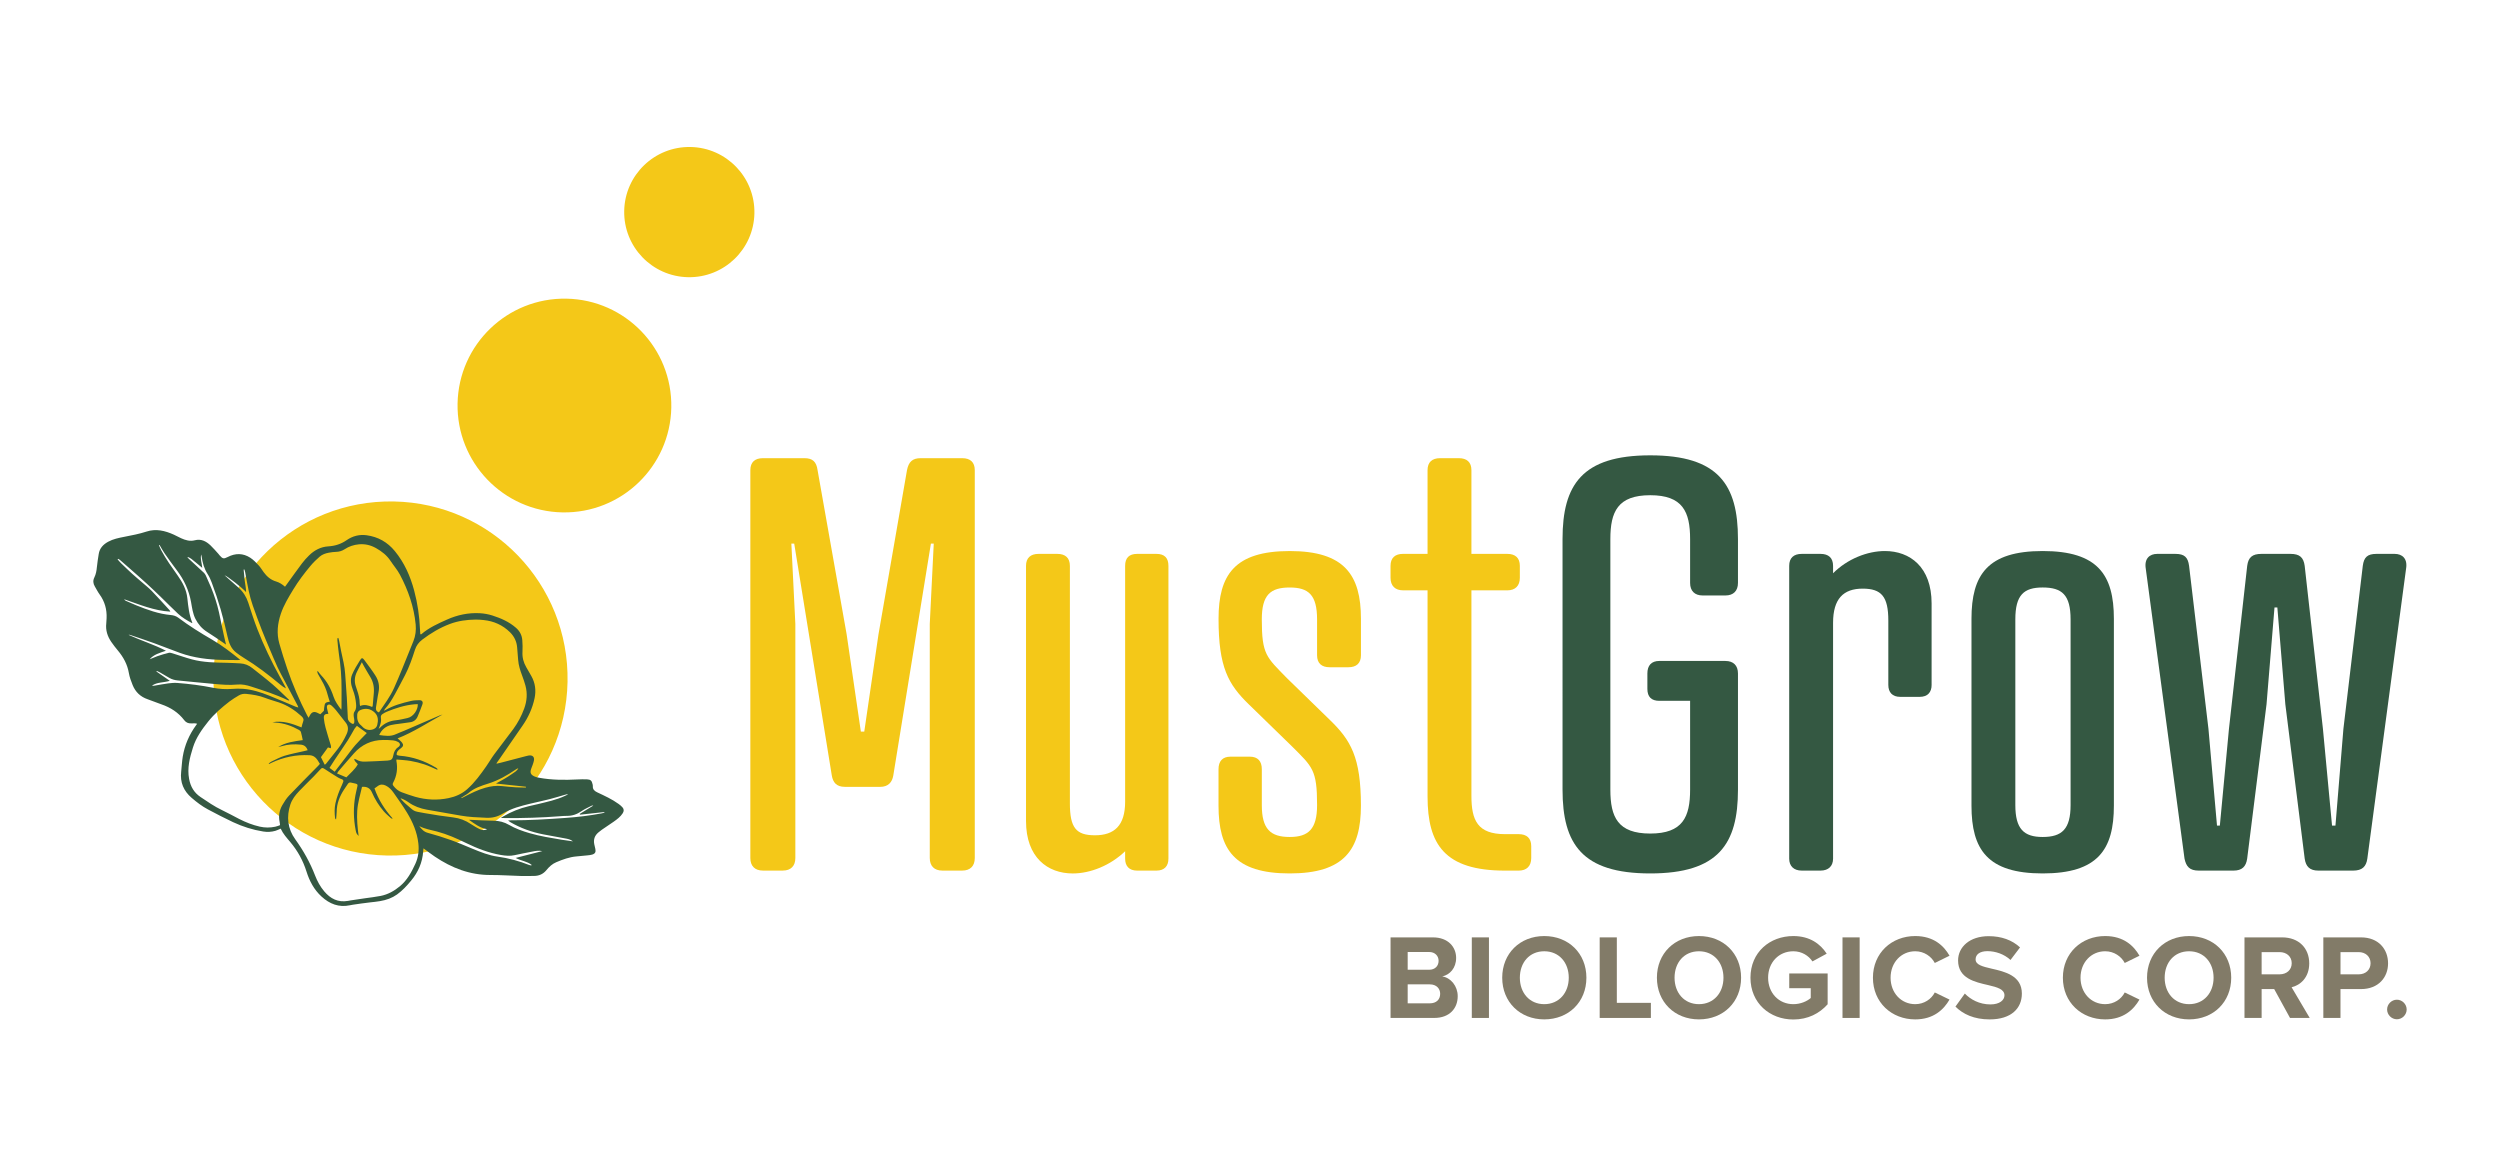 <?xml version="1.0" encoding="utf-8"?>
<!-- Generator: Adobe Illustrator 23.0.6, SVG Export Plug-In . SVG Version: 6.00 Build 0)  -->
<svg version="1.1" id="Layer_1" xmlns="http://www.w3.org/2000/svg" xmlns:xlink="http://www.w3.org/1999/xlink" x="0px" y="0px"
	 viewBox="0 0 1500 700" style="enable-background:new 0 0 1500 700;" xml:space="preserve">
<style type="text/css">
	.st0{fill:#F4C818;}
	.st1{fill:#345842;}
	.st2{fill:#827B68;}
</style>
<g>
	<g>
		
			<ellipse transform="matrix(0.019 -1 1 0.019 -177.365 633.634)" class="st0" cx="234.27" cy="407.22" rx="106.22" ry="106.22"/>
	</g>
	<g>
		
			<ellipse transform="matrix(0.019 -1 1 0.019 88.806 577.372)" class="st0" cx="338.68" cy="243.42" rx="64.12" ry="64.12"/>
	</g>
	<g>
		
			<ellipse transform="matrix(0.019 -1 1 0.019 278.366 538.468)" class="st0" cx="413.63" cy="127.36" rx="39.06" ry="39.06"/>
	</g>
	<g>
		<g>
			<g>
				<g>
					<path class="st0" d="M506.94,472.11c-5.13,0-7.18-2.73-7.86-6.84l-22.55-139.1h-1.71l2.39,48.19v140.46
						c0,4.79-2.73,7.52-7.52,7.52h-11.96c-4.78,0-7.52-2.73-7.52-7.52V282.09c0-4.79,2.74-7.18,7.52-7.18h24.95
						c4.79,0,7.18,2.05,7.86,7.18l17.43,98.43l8.54,58.44h2.05l8.54-58.44l17.09-98.43c1.02-5.13,3.42-7.18,8.2-7.18h24.95
						c4.79,0,7.52,2.39,7.52,7.18v232.74c0,4.79-2.73,7.52-7.52,7.52h-11.96c-4.79,0-7.52-2.73-7.52-7.52V374.37l2.39-48.19h-1.71
						l-22.56,139.1c-0.68,4.1-3.07,6.84-7.86,6.84H506.94z"/>
					<path class="st0" d="M615.61,339.51c0-4.78,2.74-7.18,7.52-7.18h11.28c4.78,0,7.52,2.39,7.52,7.18v142.52
						c0,14.7,3.76,19.14,15.03,19.14c11.62,0,18.12-5.81,18.12-20.16V339.51c0-4.78,2.39-7.18,7.18-7.18h11.62
						c4.79,0,7.18,2.39,7.18,7.18v175.67c0,4.44-2.39,7.18-7.18,7.18h-11.62c-4.78,0-7.18-2.73-7.18-7.18v-4.44
						c-8.89,8.55-20.85,13.33-31.44,13.33c-15.04,0-28.03-9.57-28.03-31.44V339.51z"/>
					<path class="st0" d="M773.83,524.06c-33.15,0-42.72-14.35-42.72-40.67v-21.87c0-4.78,2.39-7.52,7.18-7.52h11.62
						c4.78,0,7.18,2.73,7.18,7.52v21.53c0,14.35,5.13,19.14,16.75,19.14c11.28,0,16.41-4.78,16.41-19.14
						c0-21.19-2.74-22.9-15.04-35.2l-25.97-25.29c-12.3-11.96-18.11-22.21-18.11-51.26c0-26.32,9.57-40.67,42.72-40.67
						c32.81,0,42.72,14.35,42.72,40.67v21.87c0,4.78-2.73,7.18-7.52,7.18h-11.28c-4.79,0-7.52-2.39-7.52-7.18v-21.53
						c0-14.7-5.13-19.14-16.41-19.14c-11.62,0-16.75,4.44-16.75,19.14c0,21.19,2.74,22.56,15.04,35.2l25.97,25.29
						c12.3,11.96,18.46,22.21,18.46,51.26C816.55,509.71,806.64,524.06,773.83,524.06z"/>
					<path class="st0" d="M856.53,332.33v-50.24c0-4.79,2.74-7.18,7.52-7.18h11.28c4.78,0,7.52,2.39,7.52,7.18v50.24h21.53
						c4.79,0,7.52,2.39,7.52,7.18v7.18c0,4.79-2.73,7.52-7.52,7.52h-21.53v123.38c0,14.69,3.76,22.9,20.16,22.9h8.2
						c4.79,0,7.52,2.39,7.52,7.18v7.18c0,4.79-2.73,7.52-7.52,7.52h-8.2c-36.23,0-46.48-15.72-46.48-44.43V354.2h-14.69
						c-4.79,0-7.52-2.73-7.52-7.52v-7.18c0-4.78,2.73-7.18,7.52-7.18H856.53z"/>
					<path class="st1" d="M1035.26,396.58c4.79,0,7.52,2.73,7.52,7.52v69.72c0,32.47-11.62,50.24-52.63,50.24
						c-41.01,0-52.63-17.77-52.63-50.24V323.44c0-32.47,11.62-50.24,52.63-50.24c41.01,0,52.63,17.77,52.63,50.24v26.32
						c0,4.78-2.73,7.52-7.52,7.52h-13.67c-4.78,0-7.52-2.73-7.52-7.52v-26.32c0-16.4-4.44-26.31-23.92-26.31
						c-19.48,0-23.93,9.91-23.93,26.31v150.38c0,16.4,4.45,26.31,23.93,26.31c19.48,0,23.92-9.91,23.92-26.31v-53.32h-18.46
						c-4.78,0-7.18-2.39-7.18-7.18v-9.23c0-4.78,2.39-7.52,7.18-7.52H1035.26z"/>
					<path class="st1" d="M1158.97,410.94c0,4.44-2.39,7.18-7.18,7.18h-11.62c-4.78,0-7.18-2.73-7.18-7.18v-38.62
						c0-14.35-4.1-19.14-15.38-19.14c-11.62,0-17.77,6.15-17.77,20.51v141.49c0,4.44-2.74,7.18-7.52,7.18h-11.28
						c-4.79,0-7.52-2.73-7.52-7.18V339.51c0-4.78,2.73-7.18,7.52-7.18h11.28c4.78,0,7.52,2.39,7.52,7.18v4.44
						c8.54-8.54,20.5-13.33,31.1-13.33c15.03,0,28.02,9.57,28.02,31.44V410.94z"/>
					<path class="st1" d="M1268.33,371.29v112.1c0,26.32-9.57,40.67-42.72,40.67c-33.15,0-42.72-14.35-42.72-40.67v-112.1
						c0-26.32,9.57-40.67,42.72-40.67C1258.75,330.62,1268.33,344.98,1268.33,371.29z M1209.2,371.63v111.42
						c0,14.35,5.13,19.14,16.4,19.14c11.62,0,16.75-4.78,16.75-19.14V371.63c0-14.7-5.13-19.14-16.75-19.14
						C1214.33,352.49,1209.2,356.94,1209.2,371.63z"/>
					<path class="st1" d="M1382.81,339.51l10.94,97.75l5.47,58.1h2.05l4.78-58.1l11.62-97.75c0.68-5.13,2.73-7.18,8.2-7.18h10.94
						c4.44,0,7.86,2.73,6.83,8.89l-23.24,173.96c-0.68,4.78-3.07,7.18-8.54,7.18h-20.84c-5.13,0-7.52-2.39-8.2-7.18l-11.62-92.62
						l-4.79-58.1h-1.71l-4.78,58.1l-11.62,92.62c-0.68,4.78-3.08,7.18-8.2,7.18h-20.85c-5.47,0-7.52-2.39-8.54-7.18l-23.24-173.96
						c-1.02-6.15,2.39-8.89,6.84-8.89h10.94c5.47,0,7.52,2.05,8.2,7.18l11.62,97.75l5.13,58.1h1.71l5.47-58.1l10.94-97.75
						c0.68-5.13,3.07-7.18,8.54-7.18h17.43C1379.73,332.33,1382.12,334.38,1382.81,339.51z"/>
				</g>
				<g>
					<path class="st2" d="M834.32,562.43h25.44c9.21,0,13.92,5.87,13.92,12.32c0,6.09-3.77,10.14-8.33,11.09
						c5.14,0.8,9.28,5.8,9.28,11.88c0,7.25-4.85,13.04-14.06,13.04h-26.24V562.43z M857.51,581.85c3.47,0,5.65-2.25,5.65-5.36
						c0-2.97-2.18-5.29-5.65-5.29h-12.9v10.65H857.51z M857.87,602c3.91,0,6.23-2.25,6.23-5.73c0-3.04-2.17-5.65-6.23-5.65h-13.26
						V602H857.87z"/>
					<path class="st2" d="M883.08,562.43h10.29v48.34h-10.29V562.43z"/>
					<path class="st2" d="M926.55,561.63c14.64,0,25.29,10.44,25.29,25c0,14.57-10.66,25-25.29,25c-14.56,0-25.22-10.44-25.22-25
						C901.33,572.07,911.99,561.63,926.55,561.63z M926.55,570.76c-8.92,0-14.64,6.81-14.64,15.87c0,8.99,5.72,15.87,14.64,15.87
						s14.71-6.88,14.71-15.87C941.26,577.58,935.47,570.76,926.55,570.76z"/>
					<path class="st2" d="M959.81,562.43h10.29v39.28h20.43v9.06h-30.72V562.43z"/>
					<path class="st2" d="M1019.37,561.63c14.64,0,25.29,10.44,25.29,25c0,14.57-10.65,25-25.29,25c-14.57,0-25.22-10.44-25.22-25
						C994.14,572.07,1004.8,561.63,1019.37,561.63z M1019.37,570.76c-8.92,0-14.64,6.81-14.64,15.87c0,8.99,5.72,15.87,14.64,15.87
						s14.71-6.88,14.71-15.87C1034.08,577.58,1028.28,570.76,1019.37,570.76z"/>
					<path class="st2" d="M1076.02,561.63c10,0,16.31,4.86,20,10.58l-8.55,4.64c-2.25-3.41-6.38-6.09-11.46-6.09
						c-8.77,0-15.14,6.74-15.14,15.87s6.38,15.87,15.14,15.87c4.42,0,8.33-1.81,10.44-3.7v-5.87h-12.9v-8.84h23.04v18.48
						c-4.92,5.51-11.81,9.13-20.58,9.13c-14.13,0-25.73-9.86-25.73-25.08C1050.29,571.34,1061.89,561.63,1076.02,561.63z"/>
					<path class="st2" d="M1105.5,562.43h10.29v48.34h-10.29V562.43z"/>
					<path class="st2" d="M1123.76,586.63c0-14.85,11.24-25,25.37-25c11.02,0,17.18,5.8,20.58,11.81l-8.84,4.35
						c-2.02-3.91-6.37-7.03-11.74-7.03c-8.41,0-14.78,6.74-14.78,15.87s6.37,15.87,14.78,15.87c5.36,0,9.71-3.04,11.74-7.03
						l8.84,4.28c-3.48,6.01-9.57,11.89-20.58,11.89C1134.99,611.64,1123.76,601.49,1123.76,586.63z"/>
					<path class="st2" d="M1178.9,596.13c3.41,3.55,8.7,6.52,15.37,6.52c5.65,0,8.41-2.68,8.41-5.44c0-3.62-4.2-4.86-9.79-6.16
						c-7.9-1.81-18.04-3.99-18.04-14.78c0-8.04,6.96-14.57,18.33-14.57c7.68,0,14.06,2.32,18.84,6.74l-5.72,7.54
						c-3.91-3.62-9.13-5.29-13.84-5.29c-4.64,0-7.1,2.03-7.1,4.93c0,3.26,4.06,4.28,9.64,5.58c7.97,1.81,18.12,4.2,18.12,14.93
						c0,8.84-6.3,15.51-19.35,15.51c-9.28,0-15.94-3.12-20.5-7.68L1178.9,596.13z"/>
					<path class="st2" d="M1237.73,586.63c0-14.85,11.24-25,25.37-25c11.02,0,17.17,5.8,20.58,11.81l-8.84,4.35
						c-2.03-3.91-6.37-7.03-11.74-7.03c-8.41,0-14.79,6.74-14.79,15.87s6.38,15.87,14.79,15.87c5.36,0,9.71-3.04,11.74-7.03
						l8.84,4.28c-3.48,6.01-9.57,11.89-20.58,11.89C1248.97,611.64,1237.73,601.49,1237.73,586.63z"/>
					<path class="st2" d="M1313.44,561.63c14.64,0,25.29,10.44,25.29,25c0,14.57-10.66,25-25.29,25c-14.56,0-25.22-10.44-25.22-25
						C1288.23,572.07,1298.88,561.63,1313.44,561.63z M1313.44,570.76c-8.92,0-14.64,6.81-14.64,15.87
						c0,8.99,5.72,15.87,14.64,15.87s14.71-6.88,14.71-15.87C1328.15,577.58,1322.36,570.76,1313.44,570.76z"/>
					<path class="st2" d="M1364.52,593.45h-7.54v17.32h-10.29v-48.34h22.61c10.08,0,16.24,6.59,16.24,15.58
						c0,8.55-5.36,13.12-10.58,14.35l10.87,18.41h-11.82L1364.52,593.45z M1367.78,571.27h-10.8v13.33h10.8
						c4.13,0,7.25-2.61,7.25-6.67C1375.03,573.88,1371.92,571.27,1367.78,571.27z"/>
					<path class="st2" d="M1394,562.43h22.61c10.51,0,16.23,7.1,16.23,15.58c0,8.41-5.79,15.44-16.23,15.44h-12.32v17.32H1394
						V562.43z M1415.24,571.27h-10.94v13.33h10.94c4.06,0,7.1-2.61,7.1-6.67C1422.34,573.95,1419.3,571.27,1415.24,571.27z"/>
					<path class="st2" d="M1438.13,599.82c3.18,0,5.87,2.68,5.87,5.87c0,3.19-2.68,5.87-5.87,5.87c-3.19,0-5.87-2.68-5.87-5.87
						C1432.26,602.51,1434.94,599.82,1438.13,599.82z"/>
				</g>
			</g>
		</g>
	</g>
	<path class="st1" d="M298.1,458.19c0.87-0.2,1.75-0.39,2.61-0.62c4.94-1.29,9.89-2.59,14.83-3.88c0.56-0.15,1.13-0.3,1.7-0.39
		c2.29-0.35,3.58,0.86,3.1,3.12c-0.33,1.57-0.97,3.08-1.54,4.59c-0.95,2.56-0.49,3.82,2.02,4.92c0.82,0.36,1.72,0.56,2.6,0.72
		c7.63,1.4,15.32,1.42,23.03,1.02c1.94-0.1,3.88-0.14,5.82-0.05c2.1,0.09,2.81,0.8,3.27,2.89c0.08,0.38,0.19,0.77,0.16,1.15
		c-0.12,2.01,1.01,2.97,2.7,3.77c4.38,2.07,8.82,4.07,12.77,6.94c0.83,0.6,1.64,1.27,2.32,2.04c0.97,1.11,0.94,2.3,0.13,3.56
		c-1.36,2.12-3.35,3.59-5.35,5.01c-2.37,1.68-4.82,3.26-7.22,4.91c-0.69,0.47-1.34,1.01-1.98,1.55c-2.24,1.87-3.09,4.24-2.5,7.1
		c0.19,0.95,0.44,1.89,0.65,2.84c0.4,1.84-0.14,2.86-1.95,3.39c-0.92,0.27-1.9,0.36-2.87,0.46c-2.19,0.23-4.38,0.44-6.57,0.63
		c-4.25,0.37-8.18,1.83-12.07,3.47c-2.4,1.01-4.26,2.74-5.85,4.69c-1.96,2.4-4.41,3.51-7.43,3.54c-2.65,0.03-5.3,0.1-7.95,0.03
		c-6.08-0.17-12.16-0.61-18.23-0.59c-12.39,0.04-23.29-4.23-33.38-11.02c-2.28-1.54-4.46-3.24-6.83-4.97
		c-0.07,0.67-0.15,1.22-0.18,1.78c-0.43,6.7-3,12.49-7.26,17.63c-2.53,3.05-5.19,5.96-8.42,8.27c-1.45,1.03-3.08,1.9-4.75,2.54
		c-3.59,1.38-7.4,1.78-11.21,2.18c-3.53,0.37-7.05,0.94-10.57,1.43c-0.58,0.08-1.15,0.2-1.72,0.32c-6.67,1.44-12.22-0.8-17.07-5.24
		c-4.48-4.1-7.23-9.33-9-14.97c-2.08-6.6-5.31-12.47-9.73-17.72c-2.12-2.52-4.35-4.94-5.75-8.03c-1.15,0.48-2.13,0.98-3.16,1.29
		c-2.39,0.7-4.84,0.82-7.31,0.43c-6.31-1-12.35-2.93-18.11-5.62c-5.1-2.38-10.08-5-15.05-7.63c-3.56-1.88-6.73-4.32-9.79-6.95
		c-4.86-4.16-7.02-9.3-6.3-15.67c0.34-3.02,0.45-6.08,0.95-9.07c1.15-6.94,3.89-13.24,8.05-18.92c0.15-0.21,0.3-0.42,0.58-0.8
		c-0.51-0.1-0.9-0.24-1.29-0.25c-0.78-0.03-1.55,0-2.33,0.03c-1.67,0.07-3.07-0.54-4.07-1.86c-3.57-4.7-8.28-7.7-13.81-9.59
		c-2.75-0.94-5.43-2.09-8.19-3.03c-4.32-1.47-7.32-4.34-9.01-8.51c-0.94-2.33-1.84-4.74-2.26-7.19c-0.89-5.22-3.3-9.6-6.64-13.59
		c-1.37-1.63-2.68-3.33-3.89-5.08c-2.31-3.35-3.51-7.04-3.03-11.17c0.12-1.03,0.14-2.07,0.19-3.1c0.23-5.22-1.08-9.97-4.18-14.24
		c-1.1-1.51-1.93-3.21-2.89-4.82c-1.04-1.74-1.19-3.54-0.28-5.37c0.96-1.95,1.32-4.02,1.52-6.17c0.24-2.64,0.71-5.25,1.1-7.87
		c0.53-3.51,2.71-5.77,5.68-7.4c3-1.64,6.32-2.29,9.61-2.94c4.51-0.89,9.01-1.72,13.4-3.16c5.7-1.87,11.12-0.52,16.38,1.85
		c1.47,0.66,2.88,1.47,4.35,2.14c2.63,1.19,5.33,2.01,8.27,1.23c3.75-0.99,6.73,0.58,9.34,3.02c1.69,1.58,3.18,3.39,4.76,5.1
		c0.26,0.28,0.47,0.62,0.73,0.91c1.8,2.04,2.43,2.3,4.83,1.04c4.67-2.43,9.25-2.4,13.62,0.43c1.87,1.21,3.45,2.91,4.99,4.55
		c1.14,1.22,2,2.7,2.99,4.06c1.92,2.62,4.28,4.69,7.46,5.61c2.03,0.59,3.73,1.72,5.37,3.15c0.36-0.49,0.66-0.89,0.95-1.29
		c3.07-4.24,6.09-8.52,9.24-12.71c1.28-1.7,2.73-3.29,4.25-4.78c3.19-3.15,7.06-5.16,11.53-5.43c4.07-0.25,7.64-1.39,10.99-3.71
		c3.56-2.47,7.62-3.57,11.98-2.97c6.9,0.95,12.53,4.1,16.99,9.55c5.73,7.01,9.26,15.01,11.58,23.68c2.03,7.61,3.16,15.33,3.48,23.18
		c0.04,1.01,0.13,2.02,0.2,2.98c0.34,0.02,0.52,0.08,0.58,0.02c4.57-3.95,10.01-6.38,15.44-8.81c6.25-2.8,12.8-4.18,19.63-3.82
		c2.56,0.14,5.17,0.6,7.61,1.38c5.12,1.64,10.04,3.78,14.17,7.41c2.26,1.99,3.55,4.45,3.76,7.42c0.16,2.32,0.25,4.66,0.11,6.98
		c-0.2,3.36,0.63,6.4,2.3,9.27c1.01,1.73,2.01,3.47,3,5.21c2.38,4.19,2.94,8.68,1.96,13.34c-1.26,5.95-3.73,11.41-7.2,16.41
		c-4.57,6.59-9.11,13.19-13.67,19.79c-0.66,0.95-1.34,1.89-2.01,2.84C297.94,458,298.02,458.1,298.1,458.19z M262.57,461.44
		c-0.08,0.13-0.17,0.27-0.25,0.4c-2.57-1.09-5.09-2.34-7.73-3.22c-2.69-0.89-5.47-1.58-8.27-2.06c-2.77-0.48-5.61-0.59-8.4-0.85
		c-0.07,0.4-0.13,0.54-0.11,0.65c0.93,4.68,0.31,9.14-1.96,13.35c-0.37,0.69-0.27,1.19,0.17,1.76c1.33,1.72,2.93,3.13,4.99,3.88
		c2.67,0.97,5.35,1.95,8.08,2.73c6.58,1.87,13.28,2.19,19.98,0.81c4.15-0.85,7.98-2.5,11.24-5.38c4.56-4.02,8.06-8.9,11.51-13.82
		c1.63-2.33,3.04-4.82,4.72-7.1c3.76-5.1,7.7-10.06,11.45-15.17c2.76-3.77,4.93-7.9,6.53-12.29c1.64-4.48,2.01-9.09,0.76-13.74
		c-0.55-2.06-1.26-4.07-2.01-6.07c-1.13-3.04-2.14-6.1-2.38-9.37c-0.19-2.51-0.41-5.02-0.61-7.54c-0.29-3.58-1.79-6.61-4.32-9.1
		c-4.35-4.27-9.64-6.64-15.7-7.27c-1.61-0.17-3.23-0.31-4.84-0.29c-5.26,0.07-10.42,0.73-15.41,2.6c-6.06,2.27-11.5,5.54-16.64,9.43
		c-2.16,1.64-3.59,3.59-4.41,6.16c-1.66,5.17-3.42,10.32-5.94,15.16c-2,3.84-4,7.68-6.09,11.47c-1.71,3.12-3.55,6.17-5.96,8.82
		c-0.22,0.24-0.36,0.55-0.65,1.03c0.44-0.16,0.63-0.2,0.79-0.3c4.8-2.84,10.11-4.28,15.46-5.53c1.68-0.39,3.46-0.48,5.19-0.47
		c1.56,0.02,2.21,1.06,1.68,2.52c-0.9,2.49-1.84,4.97-2.91,7.39c-0.83,1.89-2.36,3.03-4.45,3.33c-2.11,0.3-4.23,0.58-6.34,0.88
		c-1.73,0.25-3.49,0.38-5.17,0.8c-3.25,0.8-5.58,2.78-7.04,5.98c3.52,0.49,6.82,1.03,10.06-0.52c1.51-0.72,3.11-1.26,4.66-1.93
		c7.18-3.09,14.36-6.2,21.54-9.28c0.56-0.24,1.16-0.38,1.74-0.56c-8.98,4.93-17.51,10.62-26.96,14.3c1.01,0.96,2,1.67,2.7,2.61
		c0.95,1.26,0.69,2.16-0.54,3.15c-0.75,0.6-1.57,1.18-2.13,1.94c-0.42,0.57-0.69,1.45-0.58,2.11c0.05,0.31,1.18,0.57,1.83,0.61
		c7.84,0.58,15.02,3.14,21.73,7.15C261.96,460.82,262.25,461.16,262.57,461.44z M227.35,427.47c3.25-4.84,6.75-9.42,9.1-14.71
		c1.68-3.78,3.29-7.59,4.86-11.42c2.29-5.56,4.53-11.13,6.75-16.71c1.27-3.18,1.66-6.48,1.34-9.91
		c-1.01-10.67-4.49-20.57-9.47-29.96c-1.53-2.89-3.76-5.4-5.57-8.16c-2.23-3.4-5.29-5.79-8.79-7.75c-3.21-1.79-6.58-2.59-10.25-2.25
		c-3.1,0.29-5.94,1.24-8.53,2.94c-1.56,1.02-3.24,1.53-5.11,1.58c-1.48,0.04-2.97,0.24-4.43,0.51c-1.99,0.37-3.93,1.04-5.46,2.38
		c-1.89,1.66-3.74,3.42-5.35,5.34c-3.82,4.56-7.41,9.29-10.51,14.4c-2.82,4.65-5.66,9.29-7.41,14.47
		c-1.99,5.89-2.65,11.89-0.91,17.95c1.45,5.03,3,10.04,4.7,15c3.28,9.62,7.3,18.95,11.95,28c0.24,0.47,0.54,0.92,0.89,1.51
		c0.27-0.51,0.42-0.8,0.57-1.09c1.29-2.56,2.79-3.01,5.33-1.59c0.43,0.24,0.89,0.42,1.17,0.55c0.86-0.85,1.57-1.54,2.1-2.06
		c0.17-1.36,0.19-2.59,0.51-3.75c0.37-1.38,1.71-1.57,3.05-1.68c-0.48-1.53-0.96-2.85-1.3-4.22c-0.76-3.04-2-5.87-3.59-8.56
		c-0.79-1.34-1.56-2.68-2.29-4.05c-0.21-0.4-0.26-0.89-0.38-1.34c0.13-0.07,0.26-0.13,0.38-0.2c0.65,0.83,1.24,1.71,1.97,2.47
		c3.52,3.67,5.87,8.01,7.44,12.81c0.94,2.86,2.67,5.24,4.66,7.87c0.08-0.61,0.14-0.91,0.14-1.2c0.01-3.62,0-7.25,0.02-10.87
		c0.05-7.33-0.54-14.61-1.66-21.85c-0.4-2.62-0.59-5.27-0.85-7.91c-0.04-0.39,0.09-0.8,0.14-1.21c0.14-0.02,0.29-0.04,0.43-0.06
		c0.16,0.57,0.36,1.13,0.48,1.71c0.4,2.03,0.75,4.07,1.17,6.09c0.96,4.62,2.19,9.19,2.47,13.94c0.29,4.71,0.7,9.42,0.99,14.14
		c0.25,4.07,0.41,8.14,0.59,12.21c0.07,1.65,1.15,2.54,2.39,3.3c0.71,0.44,1.31,0.21,1.47-0.62c0.13-0.73,0.06-1.53-0.08-2.28
		c-0.27-1.49-0.64-3.06,0.28-4.34c1.1-1.53,1.02-3.11,0.87-4.79c-0.26-2.85-0.88-5.6-1.93-8.28c-1.12-2.89-1.66-6.04-0.48-8.93
		c1.26-3.08,3.09-5.95,4.84-8.8c0.95-1.54,1.5-1.49,2.59-0.01c2.27,3.06,4.59,6.11,6.64,9.32c1.94,3.04,2.59,6.41,1.81,10.05
		c-0.64,2.96-0.93,6-1.49,8.98C225.34,425.9,225.8,426.81,227.35,427.47z M201.67,491.5c-0.12,0.01-0.24,0.02-0.36,0.04
		c-0.09-0.27-0.24-0.53-0.28-0.81c-0.35-2.91-0.39-5.8,0.22-8.69c0.81-3.82,2.24-7.42,3.86-10.95c0.3-0.65,0.6-1.29,0.82-1.97
		c0.23-0.7,0.04-1.25-0.74-1.54c-0.79-0.3-1.59-0.6-2.3-1.03c-2.58-1.59-5.16-3.2-7.68-4.88c-1.78-1.18-2.01-1.19-3.37,0.34
		c-1.16,1.3-2.36,2.57-3.58,3.82c-2.91,2.95-5.9,5.82-8.75,8.82c-2.23,2.35-4.24,4.89-5.29,8.04c-2.47,7.45-1.62,14.57,2.93,20.89
		c4.88,6.77,8.89,13.94,11.89,21.7c1.34,3.45,3.09,6.69,5.5,9.54c3.73,4.41,8.27,6.76,14.19,5.72c0.57-0.1,1.14-0.22,1.72-0.31
		c2.88-0.43,5.75-0.86,8.63-1.28c3.13-0.46,6.29-0.78,9.39-1.41c4.33-0.88,8.07-2.98,11.48-5.8c4.38-3.62,6.94-8.45,9.26-13.46
		c1.82-3.93,2.28-8.06,1.79-12.32c-0.76-6.62-3.31-12.63-6.72-18.25c-2.55-4.2-5.42-8.2-8.24-12.22c-1.19-1.69-2.65-3.19-4.56-4.13
		c-1.64-0.81-3.23-0.85-4.76,0.24c-0.67,0.48-1.34,0.96-2.03,1.45c2.38,6.8,6.07,12.63,10.95,18.08c-0.56-0.05-0.8,0-0.9-0.09
		c-1.52-1.4-3.16-2.7-4.5-4.26c-2.97-3.45-5.34-7.3-7.15-11.48c-1.04-2.39-3.04-3.49-5.89-3.17c-1.06,4.73-2.55,9.41-2.86,14.37
		c-0.31,4.97,0.15,9.89,0.84,15.09c-1.22-1.28-1.43-1.67-1.74-3.27c-1.38-7-1.5-14.01-0.21-21.03c0.33-1.78,0.78-3.53,1.17-5.3
		c0.27-1.25,0.16-1.47-1.05-1.82c-0.87-0.25-1.78-0.35-2.65-0.59c-0.88-0.24-1.51,0.06-1.99,0.78c-0.72,1.07-1.45,2.14-2.17,3.22
		c-2.74,4.12-4.51,8.56-4.53,13.6C201.97,488.6,201.78,490.05,201.67,491.5z M180.91,436.44c0.36-1.33,0.52-2.37,0.92-3.3
		c0.64-1.45,0.14-2.42-0.93-3.4c-4.01-3.67-8.47-6.58-13.65-8.31c-2.7-0.91-5.46-1.62-8.11-2.67c-3.67-1.44-7.48-2.02-11.35-2.42
		c-1.59-0.17-3.13,0.11-4.49,0.92c-1.89,1.12-3.79,2.25-5.53,3.58c-4.67,3.59-9.12,7.43-12.83,12.06
		c-3.82,4.77-7.35,9.75-9.18,15.63c-1.91,6.11-3.53,12.27-2.29,18.86c0.87,4.61,2.96,8.2,6.83,10.81c4.18,2.81,8.31,5.69,12.9,7.87
		c3.5,1.66,6.89,3.57,10.35,5.33c3.93,2,8.01,3.61,12.33,4.59c3.08,0.7,6.17,0.69,9.25,0.05c0.99-0.2,1.93-0.6,2.76-0.87
		c0.09-0.3,0.13-0.37,0.12-0.42c-0.08-0.58-0.15-1.15-0.26-1.72c-0.72-3.52-0.12-6.87,1.64-9.94c1.18-2.06,2.5-4.12,4.13-5.83
		c5.75-6.05,11.66-11.94,17.51-17.9c0.3-0.31,0.57-0.65,0.9-1.03c-0.53-0.85-0.98-1.62-1.48-2.38c-1.13-1.71-2.61-2.71-4.78-2.83
		c-8-0.43-15.56,1.17-22.78,4.55c-0.5,0.24-0.99,0.5-1.48,0.75c-0.06-0.11-0.12-0.22-0.18-0.33c0.57-0.41,1.09-0.91,1.72-1.2
		c2.57-1.2,5.09-2.61,7.78-3.43c3.76-1.15,7.66-1.85,11.49-2.75c0.77-0.18,1.54-0.37,2.37-0.58c-0.78-2.15-2.05-3.14-4.11-3.35
		c-3.91-0.38-7.75-0.21-11.53,0.95c-0.67,0.2-1.35,0.34-2.03,0.5c4.43-2.83,9.49-3.42,14.72-4.17c-0.36-1.66-0.63-3.24-1.07-4.78
		c-0.14-0.49-0.62-1.01-1.09-1.27c-4.4-2.44-9.04-4.17-14.13-4.45c-0.65-0.04-1.29-0.13-1.94-0.2
		C169.57,432.18,175.15,434.13,180.91,436.44z M173.56,420.02c-0.07,0.1-0.14,0.21-0.21,0.31c-0.23-0.07-0.49-0.11-0.7-0.21
		c-7.01-3.41-14.42-5.74-21.8-8.14c-2.76-0.9-5.63-1.55-8.59-1.25c-4.61,0.46-9.19,0.04-13.76-0.36c-7.28-0.63-14.55-1.42-21.83-2.1
		c-1.84-0.17-3.55-0.65-5.15-1.58c-1.9-1.11-3.79-2.23-5.7-3.32c-0.56-0.32-1.18-0.55-1.77-0.82c-0.06,0.12-0.13,0.24-0.19,0.36
		c2.58,1.79,5.15,3.59,8.01,5.58c-3.74,1.19-7.62,0.68-10.71,2.93c0.52,0.08,1.02,0.06,1.51-0.02c2.81-0.47,5.6-1.03,8.42-1.39
		c1.79-0.23,3.62-0.37,5.41-0.23c7.17,0.56,14.29,1.46,21.35,2.88c3.77,0.76,7.56,0.99,11.4,0.69c2.19-0.17,4.41-0.23,6.59-0.06
		c5.47,0.44,10.66,2.07,15.71,4.11c5.34,2.15,10.62,4.44,15.93,6.66c0.42,0.18,0.89,0.26,1.53,0.43c-0.18-0.5-0.23-0.75-0.35-0.97
		c-2.65-5.03-5.31-10.06-7.95-15.1c-1.41-2.69-2.92-5.33-4.19-8.09c-1.73-3.76-3.3-7.59-4.91-11.41c-1.53-3.63-3.1-7.25-4.52-10.93
		c-1.89-4.88-3.74-9.79-5.45-14.74c-0.97-2.8-1.75-5.68-2.39-8.58c-0.84-3.79-1.45-7.62-2.17-11.44c-0.1-0.53-0.3-1.04-0.45-1.55
		c-0.15,0.03-0.3,0.06-0.45,0.09c0.22,2.22,0.42,4.45,0.66,6.67c0.24,2.16,0.81,4.3,0.82,6.84c-2.2-2.5-11-9.45-12.93-10.13
		c0.96,0.87,1.6,1.46,2.25,2.04c2.04,1.8,4.08,3.59,6.12,5.39c2.77,2.46,4.7,5.48,5.85,9c0.92,2.83,1.83,5.66,2.78,8.48
		c3.39,10.07,7.7,19.76,12.54,29.21c2.18,4.26,4.55,8.42,6.82,12.63c0.19,0.36,0.32,0.76,0.48,1.14c-1.24-0.59-2.26-1.34-3.23-2.15
		c-7.06-5.9-14.34-11.48-22.21-16.27c-1.49-0.91-2.91-1.93-4.31-2.98c-3.27-2.46-4.51-6.02-5.34-9.83
		c-2.38-10.95-5.44-21.71-9.41-32.19c-0.66-1.75-1.42-3.5-2.43-5.06c-2.13-3.3-3.16-6.91-3.67-10.74c-0.05-0.39-0.17-0.77-0.26-1.16
		c-0.64,2.72,0.43,5.26,0.65,8.07c-1.63-1.36-2.98-2.56-4.41-3.67c-1.41-1.11-2.66-2.5-4.57-2.89c0.31,0.57,0.76,0.97,1.2,1.38
		c2.9,2.67,5.81,5.33,8.69,8.04c0.51,0.48,0.93,1.09,1.23,1.73c1.08,2.35,2.13,4.71,3.12,7.1c1.99,4.86,3.62,9.84,4.76,14.96
		c1.04,4.67,1.98,9.36,2.98,14.04c0.36,1.68,0.78,3.34,1.26,5.35c-0.53-0.37-0.77-0.54-1.02-0.71c-3.43-2.31-6.81-4.71-10.32-6.9
		c-3.12-1.96-5.38-4.59-7.02-7.83c-1.6-3.18-2.02-6.69-2.63-10.1c-1.27-7.11-4.22-13.39-8.56-19.11c-2.54-3.34-4.99-6.76-7.39-10.21
		c-1.09-1.57-1.97-3.28-2.95-4.93c-0.12,0.06-0.25,0.11-0.37,0.17c0.46,1.02,0.87,2.06,1.39,3.04c2.87,5.38,6.44,10.3,9.95,15.26
		c2.86,4.05,5.16,8.33,5.7,13.41c0.54,5.01,1.05,10.04,2.98,14.77c0.02,0.04-0.06,0.11-0.13,0.25c-3.02-1.6-5.96-3.35-8.47-5.68
		c-3.46-3.21-6.75-6.61-10.15-9.89c-2.84-2.74-5.68-5.49-8.59-8.15c-3.58-3.27-7.24-6.46-10.88-9.67c-1.75-1.54-3.5-3.07-5.27-4.59
		c-0.3-0.26-0.69-0.4-1.04-0.6c-0.1,0.11-0.2,0.21-0.29,0.32c0.7,0.78,1.35,1.61,2.11,2.34c2.23,2.16,4.46,4.32,6.76,6.41
		c2.01,1.83,4.11,3.55,6.16,5.33c1.85,1.62,3.8,3.14,5.5,4.91c3.59,3.73,7.06,7.58,10.56,11.39c0.22,0.24,0.33,0.57,0.55,0.98
		c-9.9-0.54-18.7-4.37-27.74-7.45c0.31,0.46,0.67,0.8,1.09,0.99c2.01,0.89,4.02,1.79,6.06,2.61c6.73,2.72,13.52,5.23,20.84,5.88
		c1.61,0.14,3.17,0.6,4.52,1.61c6.48,4.86,13.33,9.15,20.34,13.19c5.96,3.44,11.35,7.65,16.85,12.09c-0.6,0.06-1.03,0.14-1.46,0.14
		c-2.98-0.02-5.95-0.05-8.93-0.1c-8.79-0.15-17.44-1.21-25.76-4.19c-5.17-1.85-10.27-3.94-15.43-5.81
		c-4.74-1.72-9.54-3.29-14.31-4.92c-0.18-0.06-0.37-0.13-0.56-0.14c-0.19-0.02-0.38,0.03-0.57,0.04c7.36,3.38,15.06,5.71,22.42,9.52
		c-3.7,1.31-7.27,2.19-9.75,5.11c1.57-0.53,3.04-1.31,4.59-1.84c2.25-0.78,4.55-1.45,6.86-2.02c0.68-0.17,1.52,0.08,2.24,0.3
		c3.89,1.2,7.73,2.59,11.66,3.64c6.87,1.85,13.95,1.91,21.01,2.05c2.65,0.05,5.3,0.22,7.95,0.35c2.74,0.14,5.16,1.13,7.3,2.84
		c4.1,3.27,8.27,6.44,12.24,9.86C167.08,413.69,170.27,416.92,173.56,420.02z M212.56,455.3c0.61,0.21,0.93,0.26,1.19,0.42
		c1.59,1.01,3.37,1.33,5.2,1.26c4.52-0.17,9.04-0.35,13.56-0.63c2.32-0.14,3.06-0.86,3.47-3.14c0.37-2.06,1.17-3.76,3-4.97
		c1.36-0.89,1.29-2.25-0.14-3.07c-0.87-0.5-1.92-0.82-2.92-0.93c-1.99-0.2-4-0.28-6-0.26c-7.06,0.05-12.92,2.81-17.59,8.07
		c-3.18,3.57-6.27,7.22-9.39,10.85c-0.23,0.27-0.36,0.63-0.68,1.2c1.97,0.82,3.77,1.58,5.55,2.32c2.53-2.65,5.2-4.81,6.87-7.8
		C214.07,457.47,212.63,457.04,212.56,455.3z M281.41,491.92c0.18-0.02,0.36-0.05,0.54-0.04c4.78,0.2,9.57,0.5,14.35,0.56
		c3.27,0.04,6.28,0.84,9.06,2.46c3.89,2.26,8.07,3.74,12.38,5c6.3,1.84,12.75,2.84,19.19,3.93c2.13,0.36,4.28,0.62,6.86,0.99
		c-1.62-1.26-3.15-1.48-4.65-1.76c-4.39-0.83-8.79-1.59-13.17-2.44c-7.04-1.36-13.7-3.78-19.91-7.4c-0.35-0.2-0.64-0.5-1.21-0.95
		c0.71-0.04,1.09-0.09,1.46-0.09c11.01,0.05,21.99-0.64,32.97-1.42c7.31-0.52,14.56-1.38,21.75-2.75c0.55-0.1,1.08-0.27,1.62-0.41
		c-0.02-0.12-0.03-0.25-0.05-0.37c-4.88,0.53-9.76,1.05-14.64,1.58c-0.05-0.15-0.09-0.3-0.14-0.46c2.73-1.67,5.45-3.33,8.18-5
		c-0.42-0.08-0.8-0.05-1.11,0.11c-2,1.04-4.12,1.94-5.96,3.22c-2.71,1.88-5.58,2.89-8.88,2.84c-1.42-0.02-2.85,0.12-4.26,0.23
		c-10.91,0.83-21.84,1.18-32.79,1.08c-0.68-0.01-1.37-0.04-2.52-0.07c0.74-0.46,1.06-0.67,1.38-0.86c4.83-2.84,9.97-4.92,15.43-6.19
		c1.76-0.41,3.54-0.78,5.3-1.21c5.65-1.4,11.37-2.56,16.67-5.1c0.54-0.26,1.08-0.51,1.62-0.77c-0.69-0.13-1.24,0.03-1.79,0.19
		c-3.11,0.89-6.19,1.86-9.33,2.66c-3.76,0.96-7.56,1.75-11.34,2.66c-5.8,1.4-11.61,2.89-16.74,6.01c-3.13,1.9-6.23,2.67-9.88,2.51
		c-5.18-0.22-10.34-0.4-15.46-1.31c-6.75-1.2-13.52-2.35-20.27-3.56c-3.92-0.71-7.61-2.02-10.9-4.37c-1.39-0.99-2.89-1.83-4.89-2.52
		c0.38,0.55,0.5,0.77,0.67,0.95c0.72,0.75,1.39,1.55,2.18,2.21c6.16,5.18,4.05,4.43,11.66,5.82c5.66,1.03,11.37,1.86,17.08,2.56
		c3.96,0.48,7.51,1.81,10.76,4.06c0.85,0.59,1.74,1.12,2.64,1.63c0.9,0.51,1.8,1.02,2.75,1.44c1.54,0.68,2.81,0.64,4.27-0.06
		C288.02,496.84,284.8,494.29,281.41,491.92z M197.04,428.27c-2.23,0.04-2.94,0.73-2.7,2.94c0.19,1.79,0.52,3.59,0.99,5.33
		c0.83,3.12,1.82,6.19,2.73,9.29c0.28,0.96,0.78,1.9,0.45,3.12c-0.62-0.18-1.13-0.33-1.73-0.5c-1.43,1.97-2.82,3.89-4.22,5.84
		c0.79,1.57,1.52,3.03,2.28,4.54c0.38-0.25,0.58-0.32,0.69-0.46c2.38-2.98,4.77-5.94,7.11-8.95c2.15-2.76,3.89-5.78,5.34-8.97
		c1.06-2.33,1.19-4.63-0.46-6.77c-1.98-2.55-3.96-5.1-5.98-7.62c-0.68-0.85-1.47-1.63-2.26-2.39c-0.66-0.63-1.47-1.26-2.42-0.79
		c-1.04,0.51-0.72,1.57-0.57,2.42C196.44,426.29,196.77,427.27,197.04,428.27z M223.28,424.17c0.18-0.35,0.33-0.51,0.34-0.68
		c0.22-2.44,0.41-4.88,0.64-7.31c0.35-3.57-0.2-6.93-2.12-10.04c-1.33-2.14-2.55-4.34-3.81-6.52c-0.4-0.69-0.76-1.41-1.23-2.29
		c-1.03,2.02-1.91,3.8-2.83,5.56c-1.51,2.9-1.81,5.89-0.75,8.99c0.25,0.73,0.49,1.47,0.73,2.2c0.87,2.58,1.59,5.18,1.57,7.94
		c0,0.48,0.14,0.96,0.24,1.56C218.67,422.48,221.01,423.21,223.28,424.17z M200.81,463.03c2.22-2.87,4.27-5.52,6.32-8.17
		c2.02-2.61,3.92-5.32,6.07-7.81c2.17-2.51,4.58-4.82,6.88-7.21c-2.07-1.51-3.93-2.87-5.93-4.33c-0.48,0.58-1.05,1.11-1.44,1.75
		c-1.36,2.27-2.55,4.64-3.99,6.86c-2.53,3.91-5.2,7.72-7.79,11.59c-1.07,1.6-2.09,3.24-3.23,5.01
		C198.78,461.52,199.69,462.2,200.81,463.03z M250.65,422.47c-0.76,0.04-1.39,0.06-2.03,0.11c-5.85,0.53-11.36,2.32-16.75,4.54
		c-0.77,0.32-1.48,0.78-2.2,1.21c-0.91,0.54-1.34,1.26-1.12,2.41c0.32,1.7-0.12,3.33-0.72,4.92c-0.18,0.47-0.36,0.93-0.65,1.66
		c0.45-0.36,0.68-0.51,0.85-0.69c2.62-2.73,5.82-4.13,9.59-4.49c2.3-0.22,4.57-0.82,6.84-1.3
		C248.19,430.07,250.96,425.51,250.65,422.47z M325.37,510.66c-2.19-0.5-4.25-0.05-6.31,0.36c-3.42,0.68-6.86,1.29-10.26,2.07
		c-2.79,0.64-5.51,0.36-8.27-0.11c-7.34-1.26-14.18-3.9-20.84-7.15c-5.64-2.76-11.37-5.28-17.46-6.91
		c-3.59-0.96-7.31-1.49-10.68-3.27c1.36,1.79,2.69,3.39,5.08,4.04c4.74,1.28,9.44,2.75,14.06,4.4c4.32,1.54,8.52,3.4,12.77,5.14
		c4.91,2.01,9.84,4.03,15.13,4.75c6.52,0.89,12.78,2.61,18.88,5c0.43,0.17,0.9,0.21,1.36,0.3c0.04-0.13,0.08-0.26,0.12-0.39
		c-2.67-2.12-6.25-2.34-9.56-4.13C315,513.31,320.18,511.99,325.37,510.66z M216.76,435.33c1.53,1.85,3.43,2.92,5.91,2.57
		c1.81-0.25,3.24-1.17,3.69-2.97c0.66-2.66,0.6-5.35-1.54-7.39c-2.41-2.3-5.31-2.82-8.43-1.59c-1.2,0.48-1.96,1.42-2.06,2.8
		C214.15,431.31,214.55,433.65,216.76,435.33z M297.59,470.12c2.01-1.12,3.6-1.96,5.14-2.88c1.5-0.89,2.99-1.81,4.41-2.82
		c1.41-1,3.03-1.79,3.86-3.48c-0.62,0.17-1.14,0.48-1.64,0.82c-5.1,3.46-10.41,6.51-16.32,8.36c-4.38,1.37-8.72,2.78-12.25,5.92
		c-0.62,0.55-1.42,0.9-2.12,1.35c-0.69,0.45-1.37,0.91-2.06,1.37c0.25,0.12,0.42,0.1,0.57,0.03c0.41-0.2,0.8-0.42,1.2-0.63
		c4.13-2.13,8.27-4.25,12.79-5.51c3.27-0.92,6.56-1.39,9.97-1.01c2.76,0.31,5.53,0.56,8.31,0.74c2.03,0.13,4.06,0.1,6.09,0.14
		c0.01-0.16,0.02-0.32,0.03-0.48C309.72,471.43,303.89,470.8,297.59,470.12z"/>
</g>
</svg>
